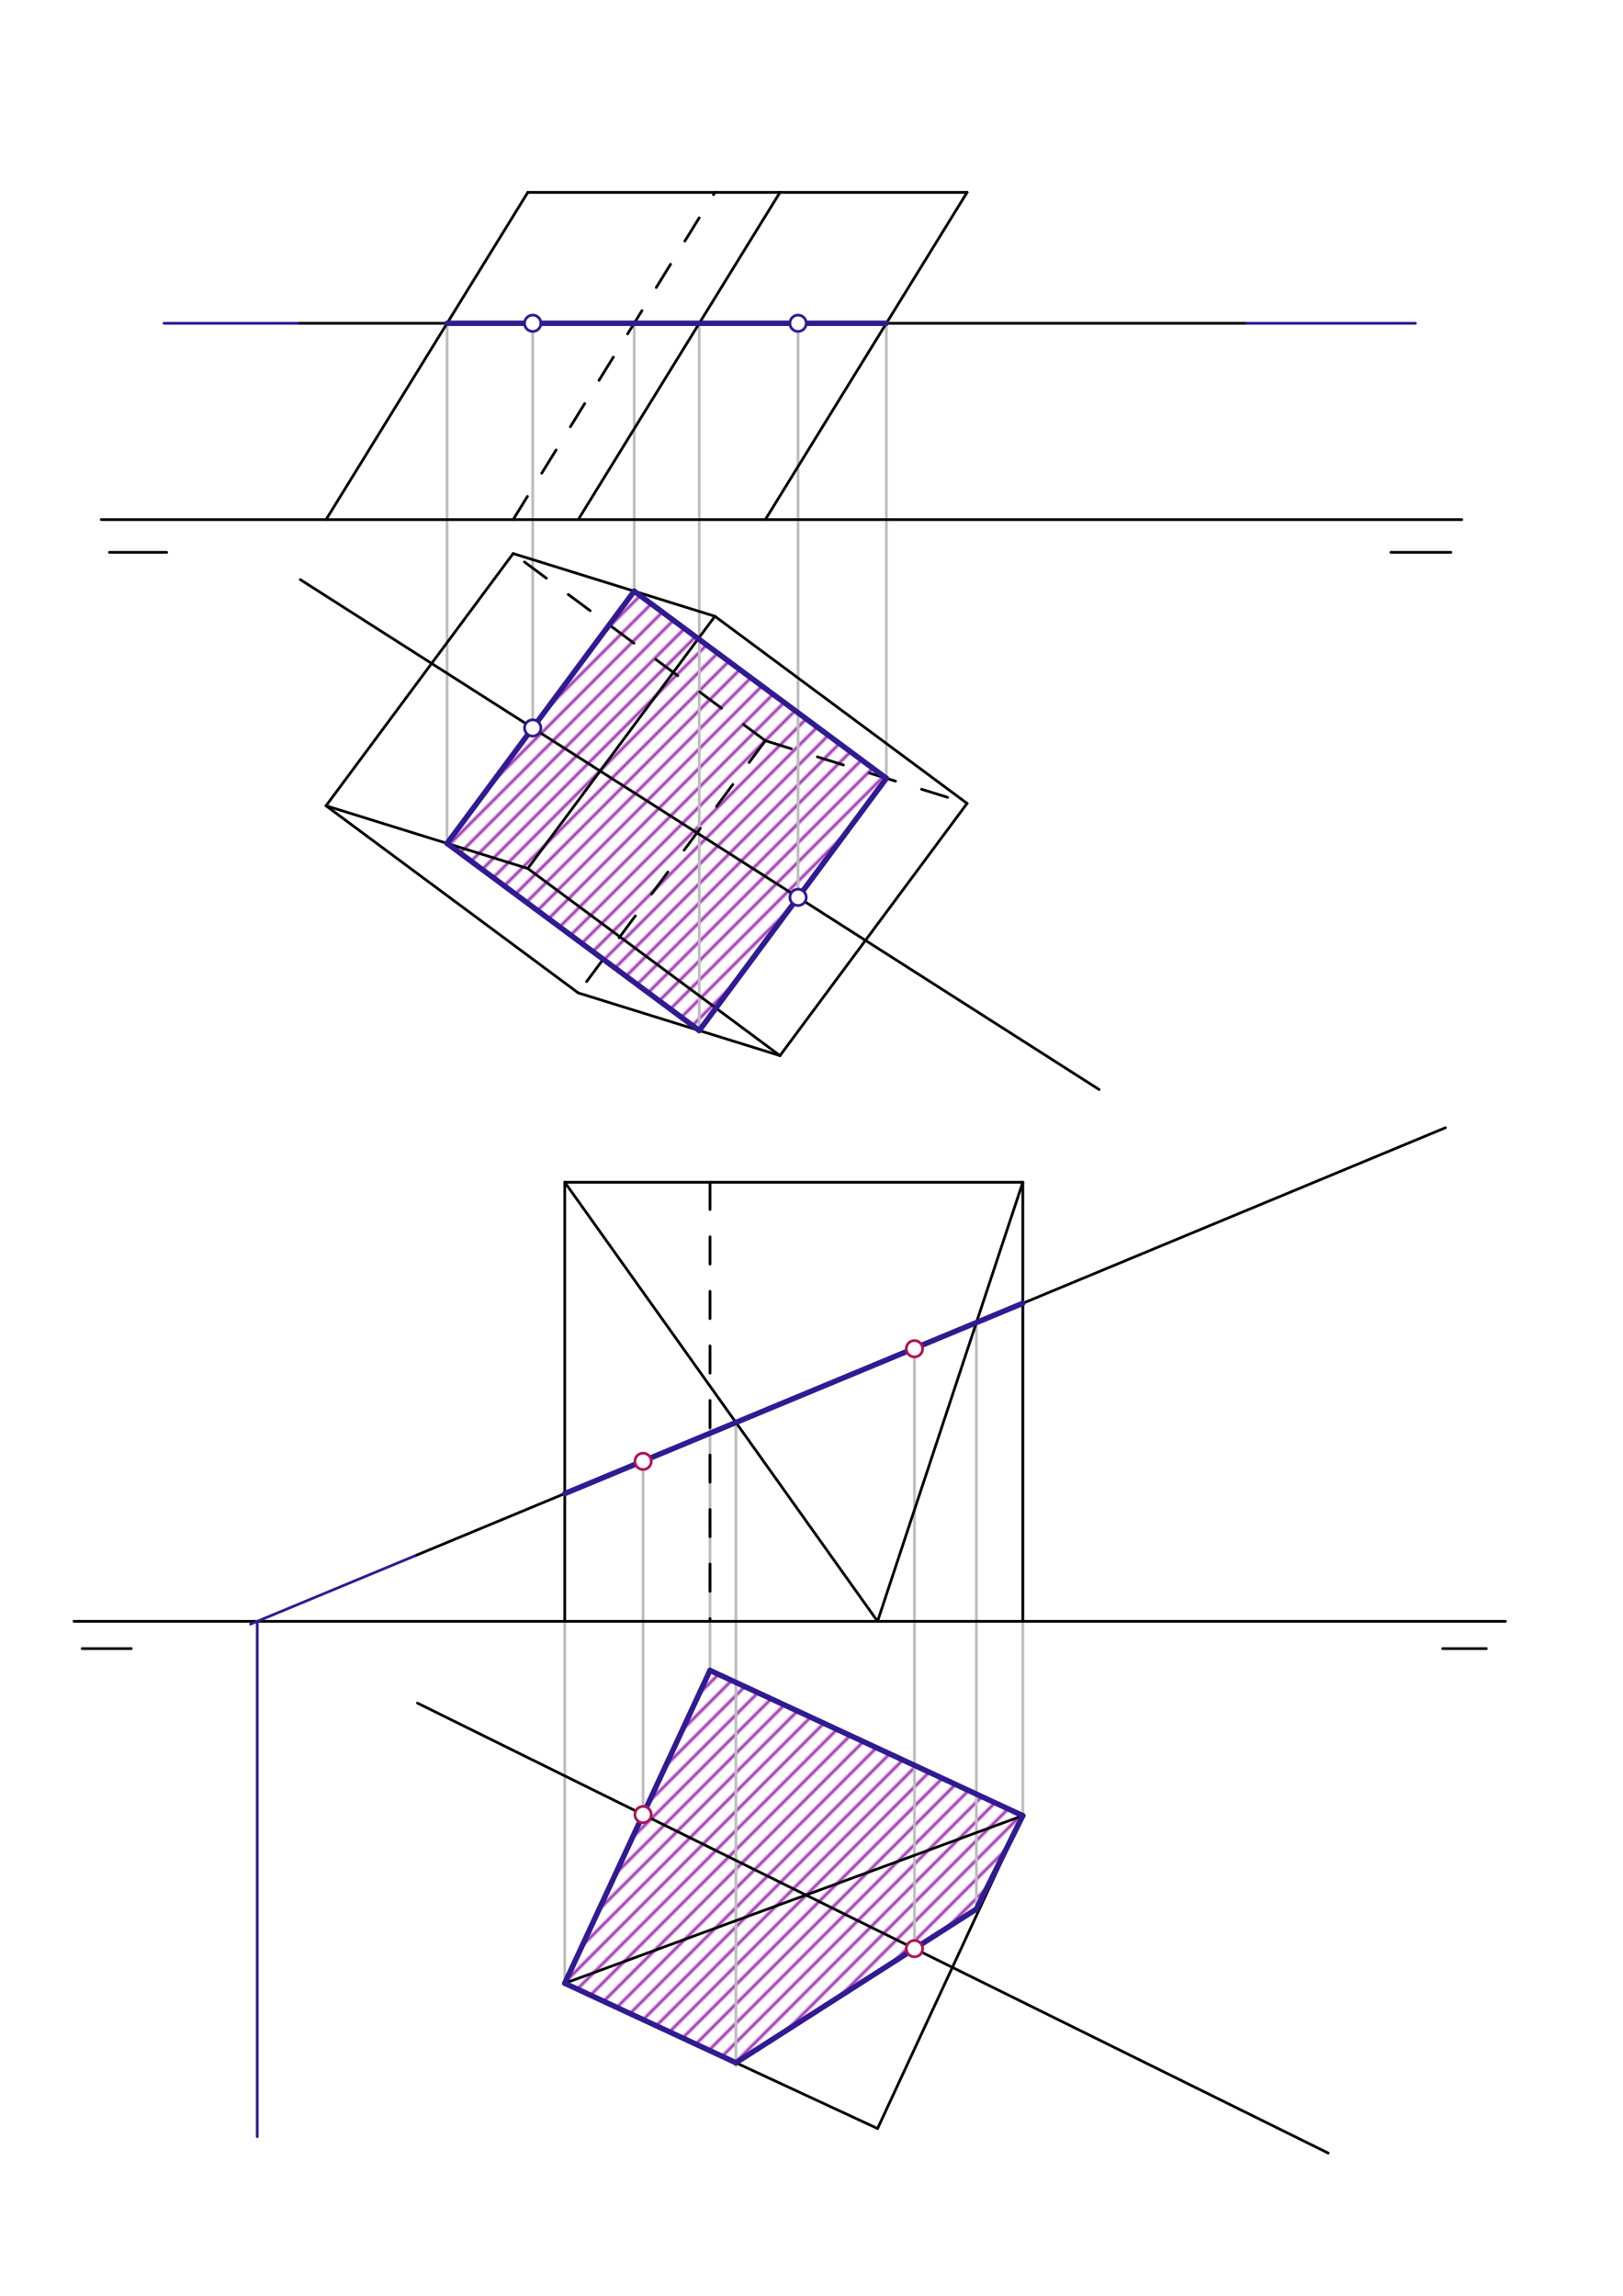 <svg xmlns="http://www.w3.org/2000/svg" class="svg--1it" height="100%" preserveAspectRatio="xMidYMid meet" viewBox="0 0 595.276 841.89" width="100%"><defs><marker id="marker-arrow" markerHeight="16" markerUnits="userSpaceOnUse" markerWidth="24" orient="auto-start-reverse" refX="24" refY="4" viewBox="0 0 24 8"><path d="M 0 0 L 24 4 L 0 8 z" stroke="inherit"></path></marker></defs><g class="aux-layer--1FB"><g class="element--2qn"><defs><pattern height="5" id="fill_67_diu0z3__pattern-stripes" patternTransform="rotate(-45)" patternUnits="userSpaceOnUse" width="5"><rect fill="#9C27B0" height="1" transform="translate(0,0)" width="5"></rect></pattern></defs><g fill="url(#fill_67_diu0z3__pattern-stripes)"><path d="M 163.983 309.281 L 232.606 216.789 L 325.098 285.412 L 256.475 377.905 L 163.983 309.281 Z" stroke="none"></path></g></g><g class="element--2qn"><defs><pattern height="5" id="fill_147_555v50__pattern-stripes" patternTransform="rotate(-45)" patternUnits="userSpaceOnUse" width="5"><rect fill="#9C27B0" height="1" transform="translate(0,0)" width="5"></rect></pattern></defs><g fill="url(#fill_147_555v50__pattern-stripes)"><path d="M 207.143 727.278 L 260.41 612.549 L 375.138 665.816 L 358.116 700.067 L 269.912 756.42 L 207.143 727.278 Z" stroke="none"></path></g></g><g class="element--2qn"><line stroke="#BDBDBD" stroke-dasharray="none" stroke-linecap="round" stroke-width="1" x1="163.983" x2="163.983" y1="118.547" y2="309.745"></line></g><g class="element--2qn"><line stroke="#BDBDBD" stroke-dasharray="none" stroke-linecap="round" stroke-width="1" x1="232.606" x2="232.606" y1="118.547" y2="217.032"></line></g><g class="element--2qn"><line stroke="#BDBDBD" stroke-dasharray="none" stroke-linecap="round" stroke-width="1" x1="256.475" x2="256.475" y1="118.547" y2="378.049"></line></g><g class="element--2qn"><line stroke="#BDBDBD" stroke-dasharray="none" stroke-linecap="round" stroke-width="1" x1="325.098" x2="325.098" y1="118.547" y2="285.777"></line></g><g class="element--2qn"><line stroke="#BDBDBD" stroke-dasharray="none" stroke-linecap="round" stroke-width="1" x1="195.387" x2="195.387" y1="266.953" y2="118.547"></line></g><g class="element--2qn"><line stroke="#BDBDBD" stroke-dasharray="none" stroke-linecap="round" stroke-width="1" x1="292.71" x2="292.71" y1="329.067" y2="118.547"></line></g><g class="element--2qn"><line stroke="#BDBDBD" stroke-dasharray="none" stroke-linecap="round" stroke-width="1" x1="207.143" x2="207.143" y1="547.702" y2="727.278"></line></g><g class="element--2qn"><line stroke="#BDBDBD" stroke-dasharray="none" stroke-linecap="round" stroke-width="1" x1="269.912" x2="269.912" y1="521.631" y2="757.547"></line></g><g class="element--2qn"><line stroke="#BDBDBD" stroke-dasharray="none" stroke-linecap="round" stroke-width="1" x1="358.116" x2="358.116" y1="484.996" y2="700.067"></line></g><g class="element--2qn"><line stroke="#BDBDBD" stroke-dasharray="none" stroke-linecap="round" stroke-width="1" x1="375.138" x2="375.138" y1="477.926" y2="665.816"></line></g><g class="element--2qn"><line stroke="#BDBDBD" stroke-dasharray="none" stroke-linecap="round" stroke-width="1" x1="260.41" x2="260.41" y1="523.547" y2="612.549"></line></g><g class="element--2qn"><line stroke="#BDBDBD" stroke-dasharray="none" stroke-linecap="round" stroke-width="1" x1="335.396" x2="335.396" y1="714.583" y2="494.597"></line></g><g class="element--2qn"><line stroke="#BDBDBD" stroke-dasharray="none" stroke-linecap="round" stroke-width="1" x1="235.865" x2="235.865" y1="665.414" y2="535.886"></line></g></g><g class="main-layer--3Vd"><g class="element--2qn"><line stroke="#000000" stroke-dasharray="none" stroke-linecap="round" stroke-width="1" x1="37.141" x2="536.141" y1="190.547" y2="190.547"></line></g><g class="element--2qn"><line stroke="#000000" stroke-dasharray="none" stroke-linecap="round" stroke-width="1" x1="40.141" x2="61.141" y1="202.547" y2="202.547"></line></g><g class="element--2qn"><line stroke="#000000" stroke-dasharray="none" stroke-linecap="round" stroke-width="1" x1="510.141" x2="532.141" y1="202.547" y2="202.547"></line></g><g class="element--2qn"><line stroke="#000000" stroke-dasharray="none" stroke-linecap="round" stroke-width="1" x1="119.583" x2="188.206" y1="295.481" y2="202.989"></line></g><g class="element--2qn"><line stroke="#000000" stroke-dasharray="none" stroke-linecap="round" stroke-width="1" x1="212.075" x2="119.583" y1="364.105" y2="295.481"></line></g><g class="element--2qn"><line stroke="#000000" stroke-dasharray="none" stroke-linecap="round" stroke-width="1" x1="193.583" x2="262.206" y1="318.481" y2="225.989"></line></g><g class="element--2qn"><line stroke="#000000" stroke-dasharray="none" stroke-linecap="round" stroke-width="1" x1="354.698" x2="262.206" y1="294.612" y2="225.989"></line></g><g class="element--2qn"><line stroke="#000000" stroke-dasharray="none" stroke-linecap="round" stroke-width="1" x1="354.698" x2="286.075" y1="294.612" y2="387.105"></line></g><g class="element--2qn"><line stroke="#000000" stroke-dasharray="none" stroke-linecap="round" stroke-width="1" x1="286.075" x2="193.583" y1="387.105" y2="318.481"></line></g><g class="element--2qn"><line stroke="#000000" stroke-dasharray="none" stroke-linecap="round" stroke-width="1" x1="119.583" x2="193.583" y1="295.481" y2="318.481"></line></g><g class="element--2qn"><line stroke="#000000" stroke-dasharray="none" stroke-linecap="round" stroke-width="1" x1="212.075" x2="286.075" y1="364.105" y2="387.105"></line></g><g class="element--2qn"><line stroke="#000000" stroke-dasharray="none" stroke-linecap="round" stroke-width="1" x1="262.206" x2="188.206" y1="225.989" y2="202.989"></line></g><g class="element--2qn"><line stroke="#000000" stroke-dasharray="10" stroke-linecap="round" stroke-width="1" x1="280.698" x2="212.075" y1="271.612" y2="364.105"></line></g><g class="element--2qn"><line stroke="#000000" stroke-dasharray="10" stroke-linecap="round" stroke-width="1" x1="280.698" x2="354.698" y1="271.612" y2="294.612"></line></g><g class="element--2qn"><line stroke="#000000" stroke-dasharray="10" stroke-linecap="round" stroke-width="1" x1="280.698" x2="188.206" y1="271.612" y2="202.989"></line></g><g class="element--2qn"><line stroke="#000000" stroke-dasharray="none" stroke-linecap="round" stroke-width="1" x1="193.583" x2="354.698" y1="70.547" y2="70.547"></line></g><g class="element--2qn"><line stroke="#000000" stroke-dasharray="none" stroke-linecap="round" stroke-width="1" x1="119.583" x2="193.583" y1="190.547" y2="70.547"></line></g><g class="element--2qn"><line stroke="#000000" stroke-dasharray="none" stroke-linecap="round" stroke-width="1" x1="280.698" x2="354.698" y1="190.547" y2="70.547"></line></g><g class="element--2qn"><line stroke="#000000" stroke-dasharray="none" stroke-linecap="round" stroke-width="1" x1="212.075" x2="286.075" y1="190.547" y2="70.547"></line></g><g class="element--2qn"><line stroke="#000000" stroke-dasharray="10" stroke-linecap="round" stroke-width="1" x1="188.206" x2="262.206" y1="190.547" y2="70.547"></line></g><g class="element--2qn"><line stroke="#000000" stroke-dasharray="none" stroke-linecap="round" stroke-width="1" x1="110.141" x2="403.141" y1="212.547" y2="399.547"></line></g><g class="element--2qn"><line stroke="#000000" stroke-dasharray="none" stroke-linecap="round" stroke-width="1" x1="457.141" x2="109.141" y1="118.547" y2="118.547"></line></g><g class="element--2qn"><line stroke="#000000" stroke-dasharray="none" stroke-linecap="round" stroke-width="1" x1="207.143" x2="260.41" y1="727.278" y2="612.549"></line></g><g class="element--2qn"><line stroke="#000000" stroke-dasharray="none" stroke-linecap="round" stroke-width="1" x1="260.41" x2="375.138" y1="612.549" y2="665.816"></line></g><g class="element--2qn"><line stroke="#000000" stroke-dasharray="none" stroke-linecap="round" stroke-width="1" x1="375.138" x2="321.871" y1="665.816" y2="780.545"></line></g><g class="element--2qn"><line stroke="#000000" stroke-dasharray="none" stroke-linecap="round" stroke-width="1" x1="321.871" x2="207.143" y1="780.545" y2="727.278"></line></g><g class="element--2qn"><line stroke="#000000" stroke-dasharray="none" stroke-linecap="round" stroke-width="1" x1="207.143" x2="375.138" y1="727.278" y2="665.816"></line></g><g class="element--2qn"><line stroke="#000000" stroke-dasharray="none" stroke-linecap="round" stroke-width="1" x1="375.138" x2="375.138" y1="594.547" y2="433.547"></line></g><g class="element--2qn"><line stroke="#000000" stroke-dasharray="none" stroke-linecap="round" stroke-width="1" x1="207.143" x2="321.871" y1="433.547" y2="594.547"></line></g><g class="element--2qn"><line stroke="#000000" stroke-dasharray="none" stroke-linecap="round" stroke-width="1" x1="321.871" x2="375.138" y1="594.547" y2="433.547"></line></g><g class="element--2qn"><line stroke="#000000" stroke-dasharray="none" stroke-linecap="round" stroke-width="1" x1="207.143" x2="375.138" y1="433.547" y2="433.547"></line></g><g class="element--2qn"><line stroke="#000000" stroke-dasharray="10" stroke-linecap="round" stroke-width="1" x1="260.41" x2="260.41" y1="433.547" y2="594.547"></line></g><g class="element--2qn"><line stroke="#000000" stroke-dasharray="none" stroke-linecap="round" stroke-width="1" x1="207.143" x2="207.143" y1="433.547" y2="594.547"></line></g><g class="element--2qn"><line stroke="#000000" stroke-dasharray="none" stroke-linecap="round" stroke-width="1" x1="552.141" x2="27.141" y1="594.547" y2="594.547"></line></g><g class="element--2qn"><line stroke="#000000" stroke-dasharray="none" stroke-linecap="round" stroke-width="1" x1="30.141" x2="48.141" y1="604.547" y2="604.547"></line></g><g class="element--2qn"><line stroke="#000000" stroke-dasharray="none" stroke-linecap="round" stroke-width="1" x1="529.141" x2="545.141" y1="604.547" y2="604.547"></line></g><g class="element--2qn"><line stroke="#000000" stroke-dasharray="none" stroke-linecap="round" stroke-width="1" x1="153.141" x2="487.141" y1="624.547" y2="789.547"></line></g><g class="element--2qn"><line stroke="#000000" stroke-dasharray="none" stroke-linecap="round" stroke-width="1" x1="152.141" x2="530.141" y1="570.547" y2="413.547"></line></g><g class="element--2qn"><line stroke="#311B92" stroke-dasharray="none" stroke-linecap="round" stroke-width="1" x1="457.141" x2="519.141" y1="118.547" y2="118.547"></line></g><g class="element--2qn"><line stroke="#311B92" stroke-dasharray="none" stroke-linecap="round" stroke-width="1" x1="109.141" x2="60.141" y1="118.547" y2="118.547"></line></g><g class="element--2qn"><line stroke="#311B92" stroke-dasharray="none" stroke-linecap="round" stroke-width="2" x1="163.983" x2="232.606" y1="309.281" y2="216.789"></line></g><g class="element--2qn"><line stroke="#311B92" stroke-dasharray="none" stroke-linecap="round" stroke-width="2" x1="232.606" x2="325.098" y1="216.789" y2="285.412"></line></g><g class="element--2qn"><line stroke="#311B92" stroke-dasharray="none" stroke-linecap="round" stroke-width="2" x1="325.098" x2="256.475" y1="285.412" y2="377.905"></line></g><g class="element--2qn"><line stroke="#311B92" stroke-dasharray="none" stroke-linecap="round" stroke-width="2" x1="256.475" x2="163.983" y1="377.905" y2="309.281"></line></g><g class="element--2qn"><line stroke="#311B92" stroke-dasharray="none" stroke-linecap="round" stroke-width="2" x1="163.983" x2="325.098" y1="118.547" y2="118.547"></line></g><g class="element--2qn"><line stroke="#311B92" stroke-dasharray="none" stroke-linecap="round" stroke-width="1" x1="152.141" x2="91.894" y1="570.547" y2="595.57"></line></g><g class="element--2qn"><line stroke="#311B92" stroke-dasharray="none" stroke-linecap="round" stroke-width="1" x1="94.357" x2="94.357" y1="594.547" y2="783.547"></line></g><g class="element--2qn"><line stroke="#311B92" stroke-dasharray="none" stroke-linecap="round" stroke-width="2" x1="207.143" x2="269.912" y1="727.278" y2="756.42"></line></g><g class="element--2qn"><line stroke="#311B92" stroke-dasharray="none" stroke-linecap="round" stroke-width="2" x1="269.912" x2="358.116" y1="756.42" y2="700.067"></line></g><g class="element--2qn"><line stroke="#311B92" stroke-dasharray="none" stroke-linecap="round" stroke-width="2" x1="358.116" x2="375.138" y1="700.067" y2="665.816"></line></g><g class="element--2qn"><line stroke="#311B92" stroke-dasharray="none" stroke-linecap="round" stroke-width="2" x1="375.138" x2="260.41" y1="665.816" y2="612.549"></line></g><g class="element--2qn"><line stroke="#311B92" stroke-dasharray="none" stroke-linecap="round" stroke-width="2" x1="207.143" x2="260.41" y1="727.278" y2="612.549"></line></g><g class="element--2qn"><line stroke="#311B92" stroke-dasharray="none" stroke-linecap="round" stroke-width="2" x1="207.143" x2="375.138" y1="547.702" y2="477.926"></line></g><g class="element--2qn"><circle cx="195.387" cy="266.953" r="3" stroke="#311B92" stroke-width="1" fill="#ffffff"></circle>}</g><g class="element--2qn"><circle cx="292.71" cy="329.067" r="3" stroke="#311B92" stroke-width="1" fill="#ffffff"></circle>}</g><g class="element--2qn"><circle cx="195.387" cy="118.547" r="3" stroke="#311B92" stroke-width="1" fill="#ffffff"></circle>}</g><g class="element--2qn"><circle cx="292.71" cy="118.547" r="3" stroke="#311B92" stroke-width="1" fill="#ffffff"></circle>}</g><g class="element--2qn"><circle cx="335.396" cy="714.583" r="3" stroke="#AD1457" stroke-width="1" fill="#ffffff"></circle>}</g><g class="element--2qn"><circle cx="235.865" cy="665.414" r="3" stroke="#AD1457" stroke-width="1" fill="#ffffff"></circle>}</g><g class="element--2qn"><circle cx="235.865" cy="535.886" r="3" stroke="#AD1457" stroke-width="1" fill="#ffffff"></circle>}</g><g class="element--2qn"><circle cx="335.396" cy="494.597" r="3" stroke="#AD1457" stroke-width="1" fill="#ffffff"></circle>}</g></g><g class="snaps-layer--2PT"></g><g class="temp-layer--rAP"></g></svg>